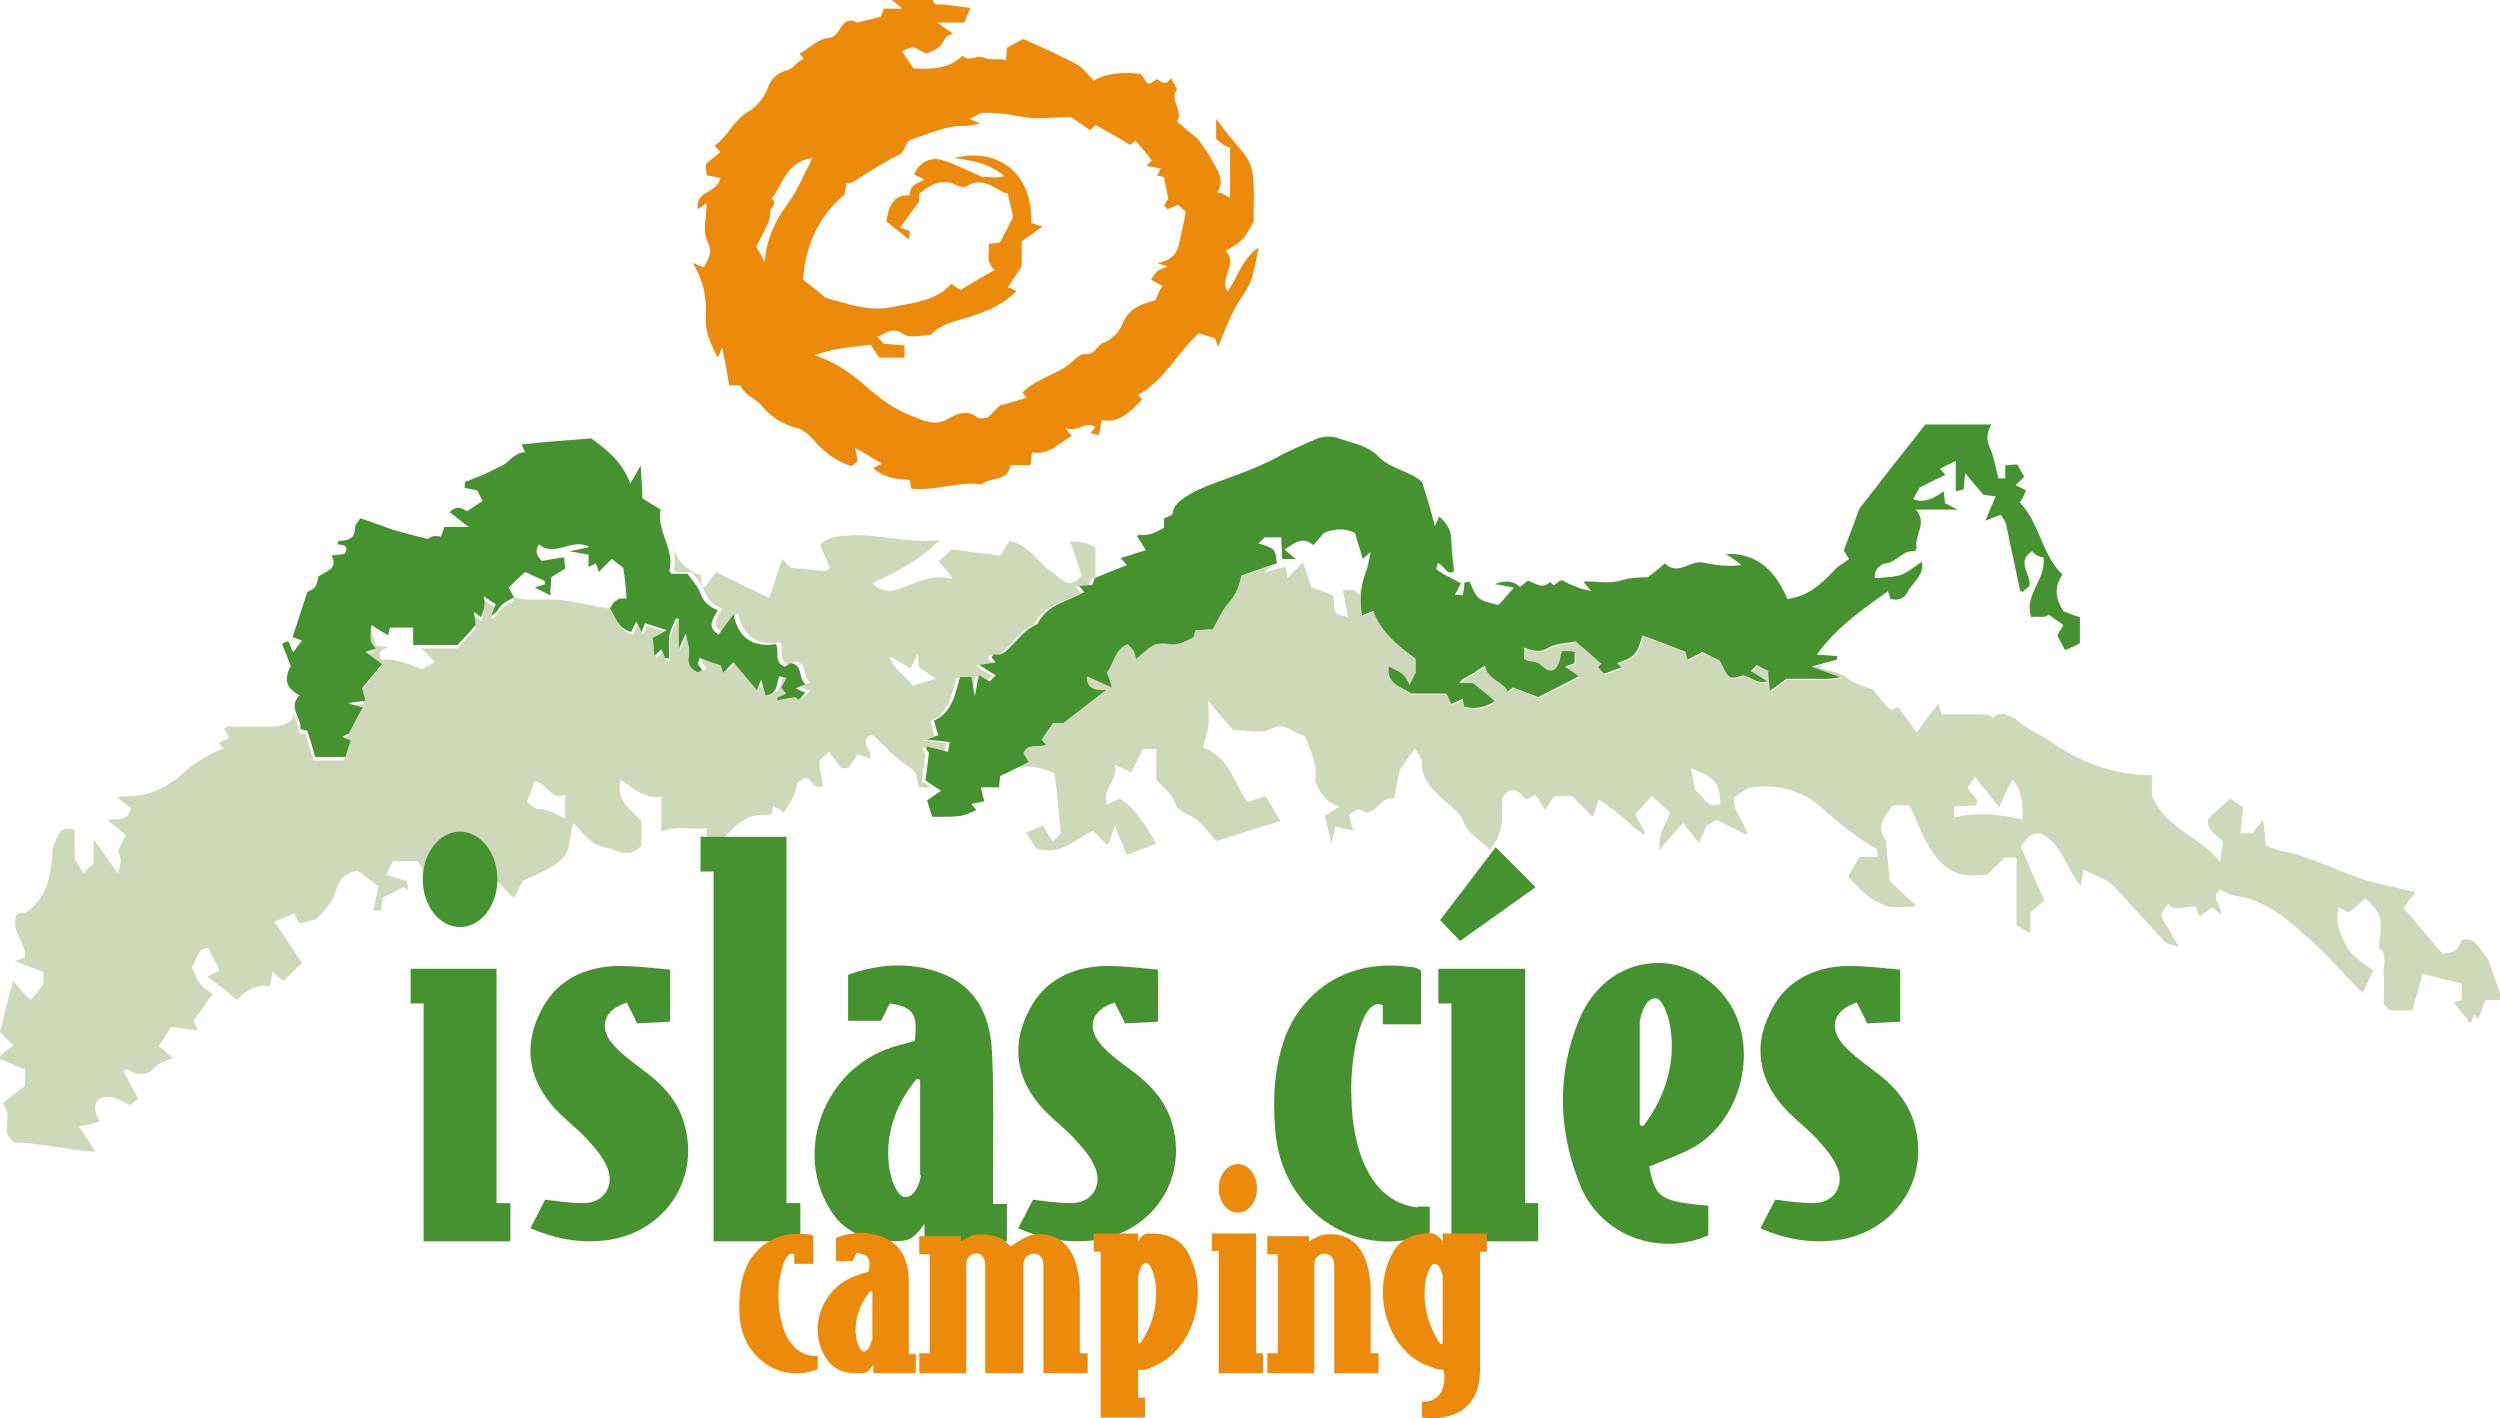 <?xml version="1.0" encoding="utf-8"?>
<!-- Generator: Adobe Illustrator 22.0.1, SVG Export Plug-In . SVG Version: 6.00 Build 0)  -->
<svg version="1.1" xmlns="http://www.w3.org/2000/svg" xmlns:xlink="http://www.w3.org/1999/xlink" x="0px" y="0px"
	 viewBox="0 0 288 163.4" style="enable-background:new 0 0 288 163.4;" xml:space="preserve">
<style type="text/css">
	.st0{fill:#CED9BA;}
	.st1{fill:#EC8A0C;}
	.st2{fill:#469230;}
</style>
<g id="Capa_2">
</g>
<g id="Capa_1">
	<path class="st0" d="M283.6,108.3c-0.6,1.3-0.6,1.3-2.2,1.6c-1.5-1.7-3-3.6-4.5-5.3c0.5-0.7,0.9-1.3,1.4-1.8
		c-2-0.5-3.9-0.9-5.8-1.4c-1.5-0.5-2.9-1.1-4.4-1.7c-1.5-0.5-2.9-1.2-4.5-1.5c-0.9-0.2-1.8-0.4-2.6-0.8c-0.1-0.8-0.1-1.7-0.3-3
		c-0.6,0.8-0.8,1.1-1.2,1.6c-0.3,0-0.7,0-1.4,0c0.1-1,0.2-2,0.3-3c-0.4-0.3-1-0.7-1.5-1c-0.8,0.8-1.7,1.5-2.5,2.3
		c-0.3,1.4,1,1.8,1.7,2.7c-0.1,0.5-0.2,1.2-0.3,2.3c-2.5-3-6.2-3.8-7.9-7.6c0-0.5,0-1.5,0-2.4c-3.7,0-7.7-1.1-11.4-3.7
		c-1.3-0.9-2.8-1.5-4-2.5c-0.4-0.4-1-0.6-1.5-0.8c-0.5-0.2-1.1,0-1.4,0.5c-0.4-0.6-1-0.5-1.6-0.5c-1.5,0-3,0-4.3,0
		c-0.2-0.5-0.3-0.8-0.4-1.2c-1,1.2-1.8,2.3-2.5,3.3c-0.7-1-1.4-2-2.1-2.9c-0.1-0.1-0.2-0.1-0.1,0c-0.5,0.2-0.8,0.3-0.8,0.3
		c-0.9-1-1.7-1.9-2.1-2.4c-1.5-0.4-2.4-0.9-3.2-1.5c-0.8-0.5-1.8-0.6-2.9-1c0.2-0.1,0.4-0.2,0.5-0.3c-0.4,0.1-0.8,0.2-1.3,0.3
		c1.3,0.5,2.2,0.8,3.3,1.2c-1.2,0.3-2.3,0.2-3.3,0.2c-1,0-2,0-2.9,0c-0.5,0.4-1.1,0.8-1.9,1.4c-0.1-1-0.2-1.6-0.2-2.3
		c-0.4-0.2-0.9-0.4-1.3-0.7c-0.2,0.2-0.5,0.5-0.7,0.7c0.5,0.3,1.1,0.7,1.9,1.2c-1.3,0.3-1.8-0.5-2.8-0.7c-0.3,0.1-1.1,0.4-1.5,0.2
		c-0.5-0.3-0.7-1.1-1.2-1.9c-0.4-0.2-1.2-0.6-2-1c-0.5,0.3-1.1,0.6-1.7,0.9c-0.1-0.3-0.1-0.5-0.2-0.9c-1.6-0.6-3.3-1.3-5-1.9
		c-0.6,2.2-0.9,2.5-2.9,3.2c0.1,0.1,0.3,0.3,0.5,0.5c-0.7,0.2-1.3,0.5-2,0.7c-0.2-0.2-0.4-0.4-0.7-0.7c0.2-0.2,0.3-0.4,0.4-0.4
		c-0.9-0.8-1.8-1.6-3-2.6c-0.9,0.2-2.2,0.2-3.1,0.7c-1.1,0.7-1.9,0.3-2.8,0c0,0.4,0,0.9,0,1.3c0.5,0.5,1.3,0.1,1.9,0.7
		c1.2,1.2,2,0.7,2.3-1.1c0-0.2,0.1-0.3,0.2-0.5c0.2,0,0.5,0,0.8,0c0.2,0,0.3,0.1,0.6,0.1c0,0.4,0,0.8,0,1.3
		c-0.3,0.1-0.6,0.2-1.1,0.4c0.6,0.4,1.1,0.8,1.6,1.1c-1.5,0.8-3.1,1.6-4.7,2.4c-1-0.4-1.9-0.7-2.9-1.1c-0.2,0.1-0.4,0.3-0.6,0.5
		c-0.5-1.2-2.4-1.4-2.6-3c-0.6,0.3-1.1,0.7-1.6,1c-0.5,0.3-1,0.4-1.4,1c0.6,0,1.2,0,1.6,0c1,0.8,1.8,1.4,2.5,2.1
		c-1,0.6-2.2,1-3.5,0.6c-0.1-0.3-0.1-0.5-0.2-0.9c-0.3,0.2-0.7,0.3-1.3,0.6c-0.2-0.4-0.4-0.9-0.6-1.2c-1.6,0-2.8,0-4,0
		c-1.2-0.8-2.9-1.1-2.6-3.1c1.7,0.8,1.7,0.8,2.4,2.1c0.2-0.4,0.3-0.7,0.7-1.4c0-0.1,0-0.9,0-1.6c-2.1-1.5-4-3.1-4.9-5.5
		c-0.4,0.1-0.8,0.3-1.3,0.5c-0.3-2-0.1-3.7,0.6-5.4c0.2-0.5,0.2-1.1,0.4-1.9c0,0,0,0-0.1,0.1c-0.5,1.7-0.9,3.1-1.3,4.7
		c-0.2-0.1-0.3-0.4-0.6-0.5c-0.3-0.1-0.7,0-1.3,0c0.2,1.1,0.4,2.1,0.6,3.1c-1.6-0.4-1.6-0.4-1.7-2.5c-0.7-0.3-1.5-0.6-2.5-0.9
		c-0.2-0.6-0.5-1.5-1-2.9c-0.8,0.8-1.3,1.3-1.8,1.8c0-0.3-0.1-0.8-0.2-1.3c-0.9,0.2-1.6,0.4-2.4,0.6c0.3-0.3,0.6-0.5,0.9-0.8
		c-1.1,0.4-2.3,0.8-3.6,1.2c-0.2,1.1-0.6,2.2-1.5,3.2c-0.8,0.9-1.2,2-1.8,3c-0.8,0-1.4,0.1-2,0.1c-0.1,0.3-0.1,0.5-0.2,0.8
		c-0.8,0.4-1.7,1-2.8,0.8c-1.9-0.3-2.2,0.4-3.8,1.7c-0.1-0.3-0.2-0.6-0.3-0.9c-0.2-0.3-0.4-0.5-0.7-0.8c-1.5,0.6-1.6,2.3-2.4,3.3
		c0.2,0.4,0.3,0.8,0.6,1.7c-1.2-0.5-2-0.9-2.9-1.3c0,1.6,1.1,1.6,2.2,1.6c-1.7,1.3-3.2,2.5-4.9,3.8c-0.3,0-0.8,0-1.2,0
		c-0.5,0.7-0.9,1.3-1.3,1.9c0.1,0.2,0.3,0.3,0.5,0.6c-0.9,0.4-2.1-0.3-2.6,1c0.2,0.3,0.4,0.6,0.6,1c-0.4,0.2-0.8,0.4-1.2,0.6
		c1.5-0.3,2.8,0.1,4.2,0.7c0.3,2.4,0.5,4.7,0.7,6.9c-0.4,0.4-0.6,0.6-0.9,0.9c-0.4-0.5-0.7-1.1-1.2-1.8c-0.7,0.3-1.3,0.6-1.9,0.8
		c0.5,0.8,0.9,1.4,1.1,1.8c2.8,1,4.5-1,6.6-2c0.5,0.5,1,1,1.5,1.5c0.1,0.1,0.2,0,0.3,0c0.2-0.5,0.4-1,0.7-2.1c0.6,1.5,1,2.4,1.4,3.4
		c1.2-0.5,2.3-0.9,3.4-1.3c-1.2-2-2.3-4-4.2-5.2c-0.5,0.2-1,0.4-1.5,0.7c-0.6-1.9,1.4-2.8,0.9-4.6c0.9,0.4,1.4,0.6,1.9,0.9
		c0.5-1,1-1.9,1.4-2.7c0.6,0,1,0,1.5,0c0,1.2,0,2.3,0,3.5c0.7,0.9,1.8,1.6,2.1,2.6c0.5,1.3,1.6,1.3,2.4,1.9c0.9,0.7,1.6,1.7,2.4,2.6
		c2.5-0.8,5-1.6,7.4-2.3c-0.5-0.9-1.1-1.9-1.7-2.9c-0.6,0.2-1.3,0.4-2.1,0.7c-1.6-2.3-2.1-5.2-5.1-6.3c0.2-0.9,0.5-1.7,0.6-2.5
		c0.1-0.9,0-1.7,0-2.9c1.1,1.4,2,2.5,2.9,3.4c1.6,0,3.2,0.5,4.2-0.1c1.5-0.8,2.2,0,3.2,0.5c0.3,0.1,0.6,0.2,0.8,0.3
		c0.8,1.8,1.5,3.5,1.2,5.2c0.6,1.4,1.3,2.5,2.8,2.9c-0.6,0.4-1.2,0.8-1.7,1.1c0.3,1,0.5,1.9,0.8,3.2c0.2-0.8,0.3-1.4,0.4-2
		c0.7,0.2,1.3,0.3,2.1,0.5c-0.2-0.6-0.3-1.2-0.5-1.8c1-0.8,1-0.8,2-0.3c1.4-0.1,1.7-1.9,3.2-1.6c0.2-1.1,0.4-2.2,0.7-3.4
		c0.5-0.7,1.1-1.5,1.7-2.4c0.3,0.6,0.8,1.1,0.8,1.6c-0.1,1.8,1,2.9,2.1,4c0.9,0.9,2.2,1.6,2.6,2.7c0.6,1.7,2.2,2.3,3.1,3.4
		c1.7-1.8,1.5-4,1.4-5.9c1.2-1.8,2.1-0.7,2.8,0.1c0.5-0.2,0.8-0.4,1.1-0.5c0.4,0.6,0.8,1.2,1.1,1.7c0.4-0.6,0.8-1.2,1.1-1.6
		c0.7,0,1.3,0,2,0c0.8,0.8,1.6,1.6,2.4,2.4c0.2-0.6,0.5-1.3,0.7-2c1.1,0.8,2,1.4,2.8,2.1c0.8,0.7,1.5,1.5,2.6,2
		c-0.4-0.9-0.9-1.7-1.2-2.4c0.8-0.9,1.4-1.5,1.9-2.1c0.7,0.6,1.3,1.2,2.1,1.9c-0.3,0.8-0.7,1.5-1,2.3c-0.2,0.5-0.2,1-0.3,2.1
		c1.1-1.3,1.8-2.1,2.8-3.2c0.5,0.7,1.2,1.4,1.8,2.3c0.4-0.8,0.7-1.5,0.9-2c0.5-0.3,0.9-0.5,1.2-0.6c1.1,0.5,2.2,1.1,3.5,1.7
		c-0.3-1.7-1.8-2.7-1.5-4.4c0.7-0.4,1.3-1,2-1.1c3-0.4,5.8,0.3,8.1,2.4c2,1.8,4,3.4,6.3,4.7c0.1,0.1,0.1,0.5,0.1,0.9
		c-0.7,0-1.4,0-2.1,0c-0.5,0.9-0.9,1.6-1.3,2.3c0.8,0.8,1.5,1.7,2.4,2.3c0.8,0.6,1.8,1.1,2.7,1.2c0.8,0,1.6,0,2.8-0.1
		c-1.2-1.1-2.1-2-3.1-2.9c-0.1-1.4-0.3-2.8-0.4-4.3c0-0.2,0-0.4-0.1-0.5c-1.2-1.6,0.1-2.7,0.8-3.9c0.7,0,1.3,0,2,0
		c0.2,0.5,0.4,0.9,0.6,1.3c0.5,1.1,0.9,2.3,1.6,3.4c1.2,2,2.8,3.6,5.4,3.3c0.4,0,0.9,0,1.3,0c0.8-0.8,1.4-1.4,2-2c0.5,0,0.9,0,1.4,0
		c0,2.7,0,5.2,0,7.8c0.5,0.3,0.9,0.5,1.6,0.9c0-1.1,0-2,0-2.4c0.8-0.7,1.3-1.1,1.6-1.4c-1-2.2-1.8-4.1-2.7-6.2
		c0.6-0.7,1.1-1.8,2.4-1.4c2.4,1.2,2.8,3.9,4.5,6c0.1-0.8,0.2-1.3,0.3-1.9c1.4,0.7,2.7,1,3.7,2.1c1.9,2.1,3.8,4.1,5.7,6.2
		c0.2,0.2,0.7,0.3,1.6,0.6c-0.7-1.2-1.1-2-1.5-2.6c-0.7-1.1-0.7-1.1,0.3-2.4c0.7,1.1,2,0.1,3.2,0.4c0.1,0.4,0.3,0.8,0.4,1.1
		c0.6-0.5,1.1-0.8,1.5-1.1c0.3,0.3,0.5,0.5,1,0.9c0-1.2-1.3-2-0.2-2.9c0.5,0.2,0.9,0.4,1.4,0.6c0.5,0.1,1,0.2,1.5,0.3
		c2.7,0.7,4.8,2.4,6.8,4.2c2.4,2.1,4.5,4.5,6.8,6.8c0.4-0.9,0.8-1.7,1.2-2.6c-1.2-0.9-2.5-1.6-3.2-3c-0.7-1.4-1.2-2.6-0.8-4.3
		c0.5,0.3,0.9,0.5,1.2,0.6c0.6-0.5,1.3-1.1,1.9-1.6c1.8,1.7,2,2.2,1.6,4.9c0,0.3-0.1,0.7,0,0.8c1,0.9,0.4,2,0.5,3
		c0.1,1.2,0,2.4,0,3.5c0.4,0.4,0.6,0.6,0.7,0.7c0.8,0,1.6,0,2.6,0c0.4-1.4,0.8-2.8,1.2-4.2c1.6,0.4,3.2,0.8,4.5,1.1
		c0,0.9,0,1.4,0,1.9c-0.4,0.1-0.7,0.2-0.9,0.3c0.7,0.9,1.3,1.6,1.9,2.4c0.1-0.3,0.3-0.6,0.4-1c0.3,0.3,0.4,0.4,0.5,0.5
		c0.3-0.7,0.5-1.4,0.8-2.2c0.7,0,1.4,0,2,0c-0.6-1.6-1.1-3.1-1.7-4.8C285.6,109.4,285.2,107.8,283.6,108.3z M195.3,91.1
		c-0.2-0.9-0.3-1.7-0.5-2.6c2.8,1.1,3.3,1.7,3.4,4.1C196.6,93.3,196.3,91.6,195.3,91.1z M233,94.4c-2.6-0.6-5.3-0.9-7.9-0.2
		c0-0.4,0-0.8,0-1.3c0.8,0,1.7-0.1,2.5-0.1c0.6-1.1-0.8-1.2-0.9-2.2c0.2-0.2,0.4-0.5,0.8-1.1c0.9,1.1,1.8,2.2,2.8,3.5
		c0.5-1.1,1-2.2,1.5-3.2C232.7,90.7,233.1,92,233,94.4z"/>
	<path class="st0" d="M123.3,62.4c0.5,1.4,0.9,2.7,1.3,3.9c-0.6,0.7-1.2,1.2-2.1,0.6c-0.8-0.6-1.7-1.2-2.4-1.9
		c-1.1-1-2.1-2.4-3.8-2.7c-0.3,0.5-0.7,1.1-1.1,1.7c-1.9-0.2-3.8-0.5-5.6-0.7c-0.6,0.6-1.1,1-1.5,1.4c0.3,0.2,1.5,1.6,1.6,2
		c-2.1-0.6-3.9,0.3-5.7,1c-1.3,0.5-2.3,0.6-3.5-0.5c2.7-1.3,5.4-2.6,7.8-5c-3.8,0.5-7.1-0.8-10.6-0.5c-1.1,0.1-2.2,0-3.2,1.1
		c0.3,0.8,0.7,1.7,1.1,2.6c-0.2,0.2-0.4,0.4-0.4,0.4c-1.5-0.1-2.8-0.3-4.1-0.4c-0.3-0.3-0.6-0.6-1-1c-0.5,1.5-1,3-1.5,4.5
		c-2-1-3.9-1.9-6.1-3c-0.4,0.5-0.8,1-1.2,1.6c-0.1,0.1-0.2,0.1-0.4,0.1c-0.1-0.5-0.1-0.9-0.1-1.3c-1.9-0.6-2.9-2-3.4-3.5
		c0.3,0.9,0.5,1.8,0.2,2.8c0.1,0.1,0.2,0.3,0.3,0.3c0.5,0,1.1,0,1.8,0c0.5,0.7,1.2,1.4,1.5,2.3c0.4,1,1,1.5,2,1.9
		c-0.6,1-1.3,2,0.1,2.8c0.5-0.7,1-1.4,1.7-2.3c0.6,2.8,2.3,3.8,4.9,3.4c0.4,0.9-0.3,2.1,1,2.6c0.2-0.1,0.5-0.3,0.7-0.4
		c1.5,0.2,0.8,1.8,1.7,2.4c-0.4,0.2-0.7,0.3-1.1,0.5c0.4,0.2,0.8,0.4,1.1,0.5c-0.3,0.3-0.5,0.5-0.8,0.8c-0.1-0.1-0.3-0.2-0.4-0.3
		c-0.7,0.1-1.3,0.2-2,0.4c0-0.1,0-0.2-0.1-0.3c0.4-0.2,0.7-0.3,1.1-0.5c-0.2-0.2-0.4-0.4-0.6-0.7c0.2-0.3,0.4-0.7,0.6-1.1
		c-0.3-0.1-0.5-0.1-0.8-0.2c-0.4,0.8-0.1,2-1.6,2.2c-0.1-0.5-0.3-1-0.5-1.8c-0.2,0.5-0.4,0.8-0.5,1.2c-0.9-1.1-1.8-2.1-2.7-3.2
		c-0.4,0.4-0.8,0.8-1.2,1.2c-0.1-0.4-0.2-0.7-0.3-0.9c-0.8-0.2-1.6-0.5-2.4-0.8c-0.1,0.3-0.2,0.5-0.2,0.7c0.1,0.2,0.3,0.4,0.5,0.7
		c-0.2,0.1-0.5,0.3-0.6,0.2c-0.6-0.3-0.9-0.6-1-1.4c-0.1-0.8-0.4-1.6-0.7-2.6c-0.3,0.6-0.4,0.9-0.8,1.8c0-1.5,0-2.5,0-3.5
		c-0.1,0-0.2,0-0.3-0.1c-0.3,0.7-0.7,1.4-0.8,2.1c-0.1,0.8,0,1.7,0,2.6c-0.1,0-0.3,0-0.4,0c-0.1-0.3-0.2-0.6-0.4-1
		c-0.2,0.2-0.4,0.4-0.8,0.7c-0.1-0.7-0.1-1.3-0.2-2c0.4-0.2,0.9-0.5,1.6-0.9c-1.2-0.4-1.8-0.6-2.5-0.8c-0.1,0.3-0.2,0.6-0.4,1
		c-0.2-0.5-0.4-0.8-0.6-1.2c-0.2,0.4-0.4,0.8-0.6,1.2c-1.5-0.4-1.8-1.7-2.4-2.7c0.4-1,1.1-1.3,1.9-1.1c-0.1-0.9-0.2-1.8-0.3-2.7
		c0,0.7,0,1.4,0,2.1c-0.7,0.5-1.3,0.9-2,1.4c-1.9-0.3-3.8-0.8-5.7-1c-1.7-0.2-3.6,0.3-5.4-0.4c0.1,0.1,0.1,0.3,0.2,0.5
		c-0.4,0.3-1,0.5-1.4,0.9c-0.4,0.4-0.5,0.9-1.2,1.2c0.2-0.4,0.3-0.8,0.5-1.3c-0.3-0.2-0.8-0.5-1.4-0.9c0.3,1,0,1.7-0.3,2.4
		c-0.2-0.2-0.4-0.3-0.8-0.6c0.1,0.6,0.1,0.9,0.2,1.5c-0.6,0.7-1.3,1.5-2.1,2.3c-1.4,0-2.7,0-4.2,0c0.6,0.5,1.1,1.1,1.6,1.6
		c-0.5,0.3-1,0.5-1.5,0.8c-1.5-0.6-3.1-1.3-4.7-1.1c-0.4-1,0.1-1.2,0.8-1.4c-0.4-0.1-0.9-0.2-1.4-0.2c-0.2-0.6-0.4-1.3-0.6-2
		c0,0,0,0,0,0c0,0,0,0-0.1,0c-0.1,1.1-0.4,1.9,0.5,2.7c-0.3,0.1-0.6,0.2-1.2,0.4c0.7,0.5,1.2,0.9,1.9,1.4c-0.7,0.9-1.4,1.7-2.3,2.8
		c0.1,0.2,0.2,0.8,0.4,1.4c-0.3,0.1-0.8,0.1-2,0.3c0.9,0.3,1.4,0.4,1.7,0.5c-0.7,1.2-1,1.9-1.6,3c0,0-0.4,0.2-0.8,0.4
		c0.4,0.1,0.7,0.3,1,0.4c-0.2,0.6-0.4,1.2-0.6,1.9c-1,0-2.2,0-3.5,0c-0.2-0.8-0.5-1.8-0.9-3c0,0-0.3-0.1-0.8-0.2
		c0.1-0.8-0.4-1.5-0.6-2.3c0,0.2-0.1,0.4,0,0.6c-0.9,1-2,1-3.2,1c-1.4,0-2.9,0-4.3,0c-0.2,0-0.3,0.1-0.5,0.2
		c0.2,0.3,0.4,0.7,0.6,1.1c-0.5,0.2-0.8,0.4-1.2,0.6c0.2,0.2,0.3,0.4,0.6,0.6c-1.7,0.7-3.2,1.5-4.5,2.7c-2,1.8-4.3,3-7.1,2.8
		c-0.2,0-0.5,0.1-0.7,0.2c0.6,0.4,1.2,0.9,1.6,1.2c-0.4,1.7-1.8,1.1-2.7,1.4c0.8,0.6,1.5,1.2,2.1,1.7c-0.4,0.7-0.6,1.3-0.9,1.8
		c0.4,1.1,0.4,1.1,0,2.6c-0.9-1.2-1.7-2.4-2.8-3.9c0,1.3,0,2.1,0,2.8c-0.4,0.3-0.7,0.6-1.2,1.1c-0.3-0.5-0.5-0.9-1-1.7
		c0-0.7,0-2,0-3.3c-0.9-0.3-1.6-0.1-1.9,0.6c-0.4,0.7-0.7,1.5-0.7,2.4c-0.2,2.5-0.6,4.9-3.1,6.6c-0.2,0-0.6,0-0.9,0
		c-1,2,1.1,3.4,0.9,5.1c-0.5,0.2-0.8,0.3-1.2,0.4c1.2,0.5,2.3,0.9,3.3,1.3c0,0.8,0,1.4,0,1.4c-0.6,0.8-1,1.3-1.5,1.8
		c-0.7-0.7-1.3-1.4-2-2.2c-0.5,1.9-1,3.7-1.5,5.9c0.5,0.5,1.1,1.1,1.5,1.5c-0.5,0.4-1.1,0.9-1.8,1.5c1.1,0.4,2.1,0.9,3.2,1.3
		c0,0.8,0,1.4,0,1.9c-0.9,0.7-1.8,1.3-2.6,2c1.1,1.3,0.2,2.7,0.6,3.7c0.3,0.4,0.6,0.7,0.7,0.8c3.2,0.1,6.3,0.9,9.4,1.1
		c-0.6-1-1.2-1.9-1.9-2.9c0.9-0.2,1.7-0.4,2.4-0.6c-0.1-0.2-0.2-0.4-0.3-0.6c-0.6-1.5,0-2.4,1.6-2.2c0.8,0.1,1.5,0.6,2.2,0.9
		c0.2-0.2,0.5-0.4,0.9-0.7c-0.6-1.1-1.1-2.2-1.7-3.3c0.2-0.1,0.4-0.2,0.5-0.1c1.2,0.7,2.2,0.8,3.2-0.3c0.5-0.5,1.3-0.7,2-1
		c-0.6-0.5-1.1-1-1.6-1.4c0.6-0.9,1-1.5,1.4-2.2c1,0.1,2,0.3,3.1,0.4c-0.2-0.4-0.4-0.8-0.5-1.1c0.7-1,1.4-2,2.2-3.1
		c-1.5-1-1.5-1-2.4-3.1c0.6-0.7,0.5-2.1,1.9-2.2c0.4,0.9,0.9,1.7,1.3,2.6c-0.4,0.2-0.8,0.4-1.4,0.7c1.4,1,2.4,1.9,3.4,2.7
		c1-1.2,2.3-1.8,3.8-1.6c0.1-0.7,0.2-1.1,0.3-1.7c0.5,0.5,1,0.9,1.3,1.1c0.8-0.8,1.4-1.4,2.1-2.1c-1-1.4-2-3-3.2-4.7
		c0.7-0.3,1.4-0.6,2.3-1c0.3,0.6,0.5,1,0.6,1.2c0.8-0.2,1.4-0.4,1.9-0.5c1-1,1.9-1.9,2.3-3.3c0.3-1.1,1-2.1,2.5-2.3
		c0.7,0.5,1.5,1.1,2.4,1.8c-0.2,1-0.4,1.9-0.6,2.8c0.3,0,0.6,0,0.9,0c0.1-0.5,0.1-0.9,0.2-1.5c0.8-0.4,1.6-0.8,2.4-1.2
		c0.2,0.1,0.3,0.2,0.5,0.3l-0.1-1c-0.8-0.2-1.6-0.5-2.4-0.7c0.3-0.7,0.5-1.1,0.8-1.6c0.9,0,1.9,0,2.8,0c0.3,0.4,0.5,0.7,0.6,1
		l5.3-2.1l4.8,5c0.2,0.1,0.3,0.2,0.5,0.3c0.3-0.7,0.6-1.3,0.9-1.9c1.2-0.6,2.5-1.1,3.6-1.8c0.8-0.5,1.4-1,1.7-2.1
		c0.2-0.9,0.3-1.8,0.5-2.8c1.2,1.1,2,2.5,3.6,2.8c1.4,0.2,2.9,1.5,4.3-0.2c0-0.9,0-1.9,0-2.8c-1.2-1.4-3-2.3-2.4-4.8
		c1.5,1.1,2.8,2.2,4.7,2c0,1.5,0,2.9,0,4c1.7-0.7,3.5-0.2,5.2-0.4c0,1,0,1.8,0,2.5c-0.2,0.2-0.3,0.3-0.5,0.5c0.3,0,0.7,0,1,0
		c0.1-0.3,0.2-0.6,0.4-0.8c0.6-0.7,1.3-1.2,1.9-1.9c1.2-1.3,2.5-2,4.3-1.8c0.1,0,0.3-0.2,0.4-0.2c0.1-0.3,0.1-0.5,0.2-0.8
		c0.4,0.2,0.8,0.4,1.2,0.7c0.5-0.8,1-1.5,1.3-2.3c0.2-0.5,0-1.1,0.6-1.4c0.2-0.1,0.4-0.2,0.6-0.3c0.8,0.1,0.9,1.5,2,0.9
		c-0.1-0.9-0.4-1.8-0.4-2.7c0-0.4,0.6-0.7,1.1-1.2c0.6,0.8,1,1.3,1.4,1.9c0.4,0,0.7,0,0.9-0.1c0.4-0.6,0.7-1.1,1-1.5
		c0.5,0.2,1,0.3,1.4,0.5c0.4-1.1-1.3-1.8,0-2.7c0.2,0,0.4,0,0.5,0.1c1.3,1.2,2.5,2.7,4.1,3.6c0.9,0.5,0.8,1.5,1.1,2.3
		c0.4,0,0.9,0,1.4,0c-0.3-0.2-0.7-0.4-1.1-0.7c0.1-0.8,0.3-1.9,0.4-3.2c0,0-0.1-0.1-0.3-0.4c0,0,0-0.1,0.1-0.3
		c0.8,0.2,1.5,0.4,2.4,0.6c0.1-0.4,0.1-0.6,0.2-1.1c-0.8-0.1-1.5-0.2-2.7-0.3c0.8-0.3,1.1-0.4,1.4-0.5c-0.2-0.5-0.3-1-0.5-1.7
		c2.2-1,2.4-3.1,3-5c0.4,0,0.9,0,1.3,0c0.1,0.6,0.2,1,0.4,2.2c0.2-1.2,0.3-1.7,0.5-2.4c0.5,0.3,0.8,0.5,1.2,0.7
		c0.2-0.2,0.5-0.5,0.7-0.7c-0.5-0.3-1.1-0.7-1.9-1.2c0.8-0.1,1.3-0.2,1.9-0.3c-0.2-0.3-0.4-0.4-0.5-0.6c0.1-0.1,0.2-0.3,0.3-0.3
		c0.7,0.1,1.1-0.1,1.6-0.6c1.1-1,1.9-2.3,3.4-2.9c1.1-2.3,3.5-2.6,5.4-3.7c-0.2-0.2-0.3-0.4-0.6-0.7c0.5,0,1-0.1,1.5-0.1
		c0.1-0.2,0.2-0.5,0.3-0.8c0.2-0.1,0.3-0.1,0.5-0.2c0-1.5,0-2.5,0-3.4C125.2,62.4,124.3,62.4,123.3,62.4z M65.1,94.3
		c-1-0.5-1.9-1.1-3.1-1.1c-0.4,0-0.8-0.5-1.3-0.8c0.3-0.8,0.6-1.6,0.9-2.4c1.4,0.2,1.8,2.2,3.5,1.6C65.1,92.6,65.1,93.4,65.1,94.3z
		 M105.2,79c-0.9-1.1-2.1-1.8-2.8-3.4c1,0.5,1.7,0.9,2.5,1.4c0.3-0.6,0.5-1,0.8-1.7c0.1,0.7,0.1,1.1,0.2,1.6
		c0.5,0.3,1.1,0.7,1.9,1.3C106.8,78.5,106,78.7,105.2,79z"/>
	<g>
		<path class="st1" d="M140.1,16c0-0.7,0-1.4,0-2.3c4.2,5.8,4.5,3.4,4.3,11.9c-0.5,0.8-0.8,1.5-1.3,2c-0.5,0.5-1.2,0.9-1.9,1.3
			c1.5,1.5-0.8,3,0.2,4.7c1.2-1.6,1.6-3.7,3.6-5.1c-0.3,1.5-0.5,2.7-0.9,3.9c-0.5,1.1-1.3,2.1-1.9,3.2c-0.7,1.4-1.3,2.9-1.9,4.4
			c-0.1-0.4-0.2-0.7-0.3-1c-0.6-0.2-1.2-0.4-1.9-0.6c-2.4,2.1-3.9,5.4-7,7.1c0.2,0.2,0.3,0.4,0.5,0.5c-1.3,1.3-2.5,2.8-4.7,2.4
			c-0.1,0.6-0.2,1.1-0.3,1.7c-0.4-0.1-0.7-0.1-1-0.2c0.3-0.3,0.4-0.5,0.6-0.7c-1.2-0.8-2,0.7-3.5,0.1c0.5,0.6,0.6,0.8,0.8,0.9
			c-1.5,0.8-2.6,2.3-4.6,1.9c-0.1,0.6-0.1,1-0.2,1.5c-0.8,0-1.5,0-2.3,0c-0.3,2-2.4,1.3-3.3,2.2c-2.7-0.4-5.3,0.8-8.1,0.5
			c-0.1-0.3-0.1-0.6-0.2-1c-1.4-0.1-3-0.2-4.2-1.4c0.4-0.2,0.7-0.3,1-0.5c-1-0.6-2-1.2-3.1-1.8c0.1,0.4,0.2,0.8,0.3,1.5
			c-0.1,0.1-0.4,0.4-0.7,0.6C96.4,53.2,95,52.1,94,51c-0.6-0.7-1.4-1.5-2.2-1.7c-1.7-0.4-3-1.3-4-2.5c-0.7-0.9-2-1.2-2.5-2.4
			c-0.4,0-0.7,0-1.3,0c-0.2-1.4-0.5-2.8-0.8-4.4c-0.2,0.4-0.3,0.8-0.5,1.2c-0.8-1.5-1.5-3-1.4-4.7c0.1-2-0.1-3.9-1.5-6.2
			c0.8,0.3,1,0.4,1.3,0.5c0.4-0.9,1.1-1.6,0.4-3c-0.6-1.1-0.1-2.8-0.1-4.4c-0.4,0.3-0.6,0.4-1,0.7C80,22,82.6,22.3,83,20.5
			c-0.5-0.1-1-0.2-1.6-0.3c0-0.3-0.1-0.7-0.1-1.3c0.5-0.4,1.1-0.9,1.7-1.4c-0.2-0.2-0.4-0.4-0.7-0.7c1.6-1.1,2.2-3,4-4
			c1-0.6,1.8-1.7,2.2-2.8c0.4-1.1,1.3-1.7,2.2-1.9c0.9-0.3,1.1-1.1,1.9-1.3c-0.2-0.3-0.4-0.5-0.5-0.6c1.1-0.6,2.1-1.7,3.2-1.8
			c1.7-0.1,1.3-2.3,3.1-2c-0.1-0.1,0.1,0.1,0.3,0.2c0.9-0.2,1.8-0.4,2.8-0.7c0-0.1,0.2-0.4,0.3-0.9c0.6,0,1.3,0,2.2,0
			c-0.6-0.5-0.9-0.7-1.3-1c1.6,0,3.2,0,4.8,0c0,0.7,0.6,0.5,1,0.5c1.1,0.1,2.1,0.3,3.3,0.4c-0.3,0.7-0.5,1.1-0.7,1.7
			c-0.9,0-2,0-3.2,0c0.8,0.5,1.3,0.9,1.9,1.3c-0.9,0.1-1,0.8-1.4,1.3c-0.4,0.5-1.1,0.7-1.7,1c-0.4-0.2-0.9-0.5-1.5-0.8
			c-0.4,0.1-0.8,0.3-1.3,0.5c0.4,0.6,0.8,1.2,1.3,1.9c-0.1,0,0.1,0.1,0.2,0.1c2,0.1,4,0,5.5-1.5c0.7,0.8,1.7-0.1,2.3,0.2
			c0.9,0.4,1.7,0.1,2.7,0.3c0-0.5,0.1-0.9,0.1-1.4c0.5-0.3,1.1-0.6,1.9-1c2,0.9,4.1,1.8,6.1,2.9c0.8,0.4,1.3,1.2,2,1.9
			c1.5-0.9,3.3-1,5.4-0.8c0.2,0.3,0.5,0.7,0.9,1.2c0.4-0.2,0.7-0.4,1-0.6c0.5,0.4,1,0.8,1.6-0.1c0.2,0.4,0.5,0.9,0.7,1.3
			c-1,1.2,0.8,2.4,0,3.7c0.8,0.7,1.5,1.3,2.3,1.9c0.6,0.8,1.2,1.6,1.7,2.5c0.6,1.2,1.6,2.3,0.6,3.8c0.2,0,0.4,0,0.6,0.1
			c0.3,0.1,0.5,0.3,0.9,0.5c0-2,0-3.8,0-5.8C141.2,16.9,140.6,16.5,140.1,16z M134.5,24.1c-0.1-0.1-0.2-0.3-0.4-0.4
			c0.2-0.4,0.4-0.7,0.5-0.8c-0.2-1-0.4-1.8-0.5-2.5c-0.3-0.1-0.6-0.1-0.8-0.2c0.2-0.3,0.3-0.5,0.4-0.8c-0.6-0.1-1.1-0.2-1.6-0.3
			c0.3-0.3,0.4-0.5,0.6-0.6c-0.6-0.8-1.3-1.6-1.9-2.3c-0.1,0.1-0.3,0.3-0.6,0.5c-1.3-0.8-2.7-1.6-4-2.3c-0.3,0.3-0.5,0.5-0.6,0.6
			c-0.8-0.5-1.6-1.1-2.2-1.5c-2.1,0-4.1,0.3-6-0.1c-1.4-0.3-2.7-0.4-4.1-0.4c-0.5,0-0.9,0.4-1.6,0.7c0.6,0.3,0.9,0.4,1.2,0.5
			c-0.8,0.3-1.5,0.3-2.2,0.3c-1.5,0-3.8,0.9-5.5,1.5c-1.1,0.3-0.8,1.4-1.6,1.8c-1.8,0.9-3.6,2.1-5.4,3.2c-0.2,0.1-0.5,0.1-0.7,0.1
			c0,0.3,0,0.4-0.1,0.6c0,0.3-0.1,0.5-0.1,0.7c-3.2,2.7-4.5,6.1-4.8,9.8c1,0.8,1.8,1.4,2.6,2.1c2.5,0.7,5,1.6,7.5,1.1
			c2.5-0.5,5.2-0.7,7-2.7c0.4,0.3,0.7,0.5,1.1,0.7c1.2-0.8,2.5-1.5,3.9-2.3c-1.2-1-0.5-2.1-0.7-3c0.6-0.1,1.1-0.1,1.3-0.2
			c0.5-0.9,0.9-1.7,1.5-2.9c-0.1-0.7-0.4-1.7-0.6-2.7c-0.3-0.1-0.5-0.1-0.6-0.2c-1.3-0.7-2.6-1.7-4.2-0.6c-0.2,0.1-0.7,0-1-0.1
			c-1.8-1-3.1-0.1-4.4,0.9c0,0.4,0,0.7,0,0.9c-0.8,1.1-1.5,2-2.2,3c0.4,0.2,0.7,0.3,1.1,0.4c0,0.3,0,0.5-0.1,1
			c-0.9-0.8-1.8-1.4-2.6-2.1c0.3-1.5,0.6-3.1,2.7-3c0-1.2,0.9-1.4,1.7-1.8c-0.4-0.2-0.7-0.4-1.2-0.6c0.6-1.4,1.8-2,3.1-1.7
			c1.5,0.4,2.9,1.2,4.8,2c0.4-0.1,1.4,0.2,2.5-0.1c-1.7-1.5-3.6-1.8-5.8-2.1c4.6-1.2,9.1,1.3,8.9,7.5c0.1,0,0.6,0.2,1.3,0.4
			c-1,0.7-1.7,1.2-2.4,1.7c0,1,0,2,0,2.9c-0.6,0.9-1.1,1.6-1.6,2.4c0.4,0.1,0.7,0.3,1,0.4c-1.3,1.4-2.9,2.2-5.4,3
			c-1.6,0.5-3.3,0.8-4.5,2.1c-1,0-2.4,0.4-3.1-0.1c-1.3-0.9-2-0.1-3,0.3c0.2,0.3,0.5,0.5,0.7,0.8c0.8,0.1,1.7,0.1,2.4,0.2
			c0,0.6,0,1,0,1.4c-0.9,0-1.7,0-2.9,0c-0.3-0.4-0.7-1-1-1.5c-1.4,0.2-2.6,0.3-3.8,0.5c-0.8,0.1-1.6,0.4-2.7,0.7
			c2.7,0.9,4.5,2.3,6.3,3.9c1.5,1.3,3.1,2.4,4.9,3.1c1.3,0.5,2.7,1.3,4.3,0.3c0.9-0.5,2.1-1.1,3.3-0.1c0.3,0.2,0.8,0,1.2,0
			c0.6-0.6,1.1-1.1,1.4-1.4c1.2-0.3,2.1-0.6,3.1-0.9c-0.2-0.2-0.4-0.4-0.5-0.6c1.4-1.4,3.3-1.9,4.9-2.9c0.8-0.5,1.6-1.6,2.3-1.5
			c1.2,0.1,1.3-1,2.1-1.3c0.9-0.3,1.9-1.3,2.2-2.2c0.8-1.9,2.3-2.3,3.8-2.7c0.3-0.7,0.5-1.2,0.8-1.7c-0.5-0.2-0.8-0.4-1.3-0.7
			c0.3-0.4,0.5-0.8,0.8-1c0.2-0.2,0.6-0.3,1.1-0.5c-0.6-0.2-0.9-0.3-1.2-0.4c1.3-0.2,2.2-0.8,2.5-2.1c0.3-1.3,0.6-2.6,0.8-3.8
			c-0.5-0.4-0.7-0.7-0.9-0.8C135.2,23.8,134.8,24,134.5,24.1z M88.1,30.2c0.2-2.7,1.2-4.8,2.7-6.8c1.1-1.5,1.8-3.3,2.8-5.2
			c-3,0.4-3.4,3-4.7,4.7c0.8,0.6-0.3,1.1-0.2,1.7c0.1,0.7-0.4,1.4-0.7,2.1c-0.3,0.6-0.6,1.2-0.9,1.7C87.4,28.9,87.7,29.4,88.1,30.2z
			"/>
		<path class="st2" d="M221.4,64.7c0.3,1.6-1.1,2.4-1.7,3.6c-0.4,0.7-1.1,0.9-1.9,0.7c-0.1-0.3-0.2-0.6-0.3-0.9
			c-2.9,2.1-5.9,4.1-8.2,7.3c1,0.1,1.6,0.1,2.4,0.2c-0.1,0.2-0.1,0.4-0.1,0.4c-0.8,0.2-1.6,0.4-2.9,0.8c1.3,0.5,2.2,0.8,3.3,1.2
			c-1.2,0.3-2.3,0.2-3.3,0.2c-1,0-2,0-2.9,0c-0.5,0.4-1.1,0.8-1.9,1.4c-0.1-1-0.2-1.6-0.2-2.3c-0.4-0.2-0.9-0.4-1.3-0.7
			c-0.2,0.2-0.5,0.5-0.7,0.7c0.5,0.3,1.1,0.7,1.9,1.2c-1.3,0.3-1.8-0.5-2.8-0.7c-0.3,0.1-1.1,0.4-1.5,0.2c-0.5-0.3-0.7-1.1-1.2-1.9
			c-0.4-0.2-1.2-0.6-2-1c-0.5,0.3-1.1,0.6-1.7,0.9c-0.1-0.3-0.1-0.5-0.2-0.9c-1.6-0.6-3.3-1.3-5-1.9c-0.6,2.2-0.9,2.5-2.9,3.2
			c0.1,0.1,0.3,0.3,0.5,0.5c-0.7,0.2-1.3,0.5-2,0.7c-0.2-0.2-0.4-0.4-0.7-0.7c0.2-0.2,0.3-0.4,0.4-0.4c-0.9-0.8-1.8-1.6-3-2.6
			c-0.9,0.2-2.2,0.2-3.1,0.7c-1.1,0.7-1.9,0.3-2.8,0c0,0.4,0,0.9,0,1.3c0.5,0.5,1.3,0.1,1.9,0.7c1.2,1.2,2,0.7,2.3-1.1
			c0-0.2,0.1-0.3,0.2-0.5c0.2,0,0.5,0,0.8,0c0.2,0,0.3,0.1,0.6,0.1c0,0.4,0,0.8,0,1.3c-0.3,0.1-0.6,0.2-1.1,0.4
			c0.6,0.4,1.1,0.8,1.6,1.1c-1.5,0.8-3.1,1.6-4.7,2.4c-1-0.4-1.9-0.7-2.9-1.1c-0.2,0.1-0.4,0.3-0.6,0.5c-0.5-1.2-2.4-1.4-2.6-3
			c-0.6,0.3-1.1,0.7-1.6,1c-0.5,0.3-1,0.4-1.4,1c0.6,0,1.2,0,1.6,0c1,0.8,1.8,1.4,2.5,2.1c-1,0.6-2.2,1-3.5,0.6
			c-0.1-0.3-0.1-0.5-0.2-0.9c-0.3,0.2-0.7,0.3-1.3,0.6c-0.2-0.4-0.4-0.9-0.6-1.2c-1.6,0-2.8,0-4,0c-1.2-0.8-2.9-1.1-2.6-3.1
			c1.7,0.8,1.7,0.8,2.4,2.1c0.2-0.4,0.3-0.7,0.7-1.4c0-0.1,0-0.9,0-1.6c-2.1-1.5-4-3.1-4.9-5.5c-0.4,0.1-0.8,0.3-1.3,0.5
			c-0.3-2-0.1-3.7,0.6-5.4c0.2-0.5,0.2-1.1,0.4-1.9c-0.5,0.4-0.7,0.6-0.9,0.8c-0.3-1-0.6-1.9-0.9-3c-1-0.5-2.1-0.6-3.6,0
			c-0.2,0.3-0.7,0.8-1.2,1.4c-1.3-1.1-2.2-0.2-3.3,0.5c0.4,0.4,0.8,0.7,1.3,1.1c-0.5,0-1,0-1.6,0c0-0.7-0.1-1.6-0.1-2.5
			c-0.6,0-1.2,0-1.9,0c-0.2,0.2-0.5,0.5-0.7,0.7c1.9,0.6,1.9,0.6,2.1,2.3c-1.3,0.4-2.6,0.9-4.1,1.4c-0.2,1.1-0.6,2.2-1.5,3.2
			c-0.8,0.9-1.2,2-1.8,3c-0.8,0-1.4,0.1-2,0.1c-0.1,0.3-0.1,0.5-0.2,0.8c-0.8,0.4-1.7,1-2.8,0.8c-1.9-0.3-2.2,0.4-3.8,1.7
			c-0.1-0.3-0.2-0.6-0.3-0.9c-0.2-0.3-0.4-0.5-0.7-0.8c-1.5,0.6-1.6,2.3-2.4,3.3c0.2,0.4,0.3,0.8,0.6,1.7c-1.2-0.5-2-0.9-2.9-1.3
			c0,1.6,1.1,1.6,2.2,1.6c-1.7,1.3-3.2,2.5-4.9,3.8c-0.3,0-0.8,0-1.2,0c-0.5,0.7-0.9,1.3-1.3,1.9c0.1,0.2,0.3,0.3,0.5,0.6
			c-0.9,0.4-2.1-0.3-2.6,1c0.2,0.3,0.4,0.6,0.6,1c-1.2,0.6-2.2,1.1-3.3,1.6c0,0.4-0.1,0.8-0.1,1.3c-0.6,0-1.2,0-2.1,0
			c0.1,0.6,0.2,1,0.4,1.6c-0.4,0.1-0.9,0.2-1.5,0.3c0.2,0.3,0.4,0.5,0.6,0.7c-1.7,0.8-1.7,0.8-5.1,0.8c-0.2-0.6-0.4-1.2-0.6-1.9
			c0.4-0.3,0.9-0.6,1.6-1.1c-0.6-0.4-1.1-0.7-1.8-1.2c0.1-0.8,0.3-1.9,0.4-3.2c0,0-0.1-0.1-0.3-0.4c0,0,0-0.1,0.1-0.3
			c0.8,0.2,1.5,0.4,2.4,0.6c0.1-0.4,0.1-0.6,0.2-1.1c-0.8-0.1-1.5-0.2-2.7-0.3c0.8-0.3,1.1-0.4,1.4-0.5c-0.2-0.5-0.3-1-0.5-1.7
			c2.2-1,2.4-3.1,3-5c0.4,0,0.9,0,1.3,0c0.1,0.6,0.2,1,0.4,2.2c0.2-1.2,0.3-1.7,0.5-2.4c0.5,0.3,0.8,0.5,1.2,0.7
			c0.2-0.2,0.5-0.5,0.7-0.7c-0.5-0.3-1.1-0.7-1.9-1.2c0.8-0.1,1.3-0.2,1.9-0.3c-0.2-0.3-0.4-0.4-0.5-0.6c0.1-0.1,0.2-0.3,0.3-0.3
			c0.7,0.1,1.1-0.1,1.6-0.6c1.1-1,1.9-2.3,3.4-2.9c1.1-2.3,3.5-2.6,5.4-3.7c-0.2-0.2-0.3-0.4-0.6-0.7c0.5,0,1-0.1,1.5-0.1
			c0.1-0.2,0.2-0.5,0.3-0.8c1.2-0.5,2.4-1,3.7-1.5c-0.2-0.3-0.4-0.4-0.7-0.8c1-0.3,1.8-0.6,2.9-0.9c-0.3-0.5-0.6-1-1-1.6
			c0,0,0.1-0.2,0.2-0.2c1.1,0.2,2-0.3,2.9-0.8c0-0.4,0-0.8,0-1.1c0.4-0.2,1-0.3,1-0.6c0.1-0.9,0.8-1.4,1.4-1.8
			c1-0.7,2.2-1.2,3.3-1.6c2.4-0.9,4.8-1.7,7.1-2.9c1.6-0.9,3.3-1.6,4.9-2.3c0.6-0.2,1.4-0.3,2.1-0.1c1.7,0.6,3.7,0.9,4.9,2.2
			c1.5,1.5,3.5,1.6,5,2.9c0.5,1.5,1,3.2,1.5,5.1c0.2-0.4,0.3-0.7,0.5-1.1c0.9,0.8,1.4,1.6,1.4,2.8c0,1.2,0.2,2.3,0.3,3.5
			c-0.9,0.6-1.1-0.8-1.9-0.9c0,0.2-0.2,0.6-0.1,0.7c0.4,0.3,0.8,0.6,1.3,0.8c0.5,0.3,1,0.5,1.5,0.8c-0.3,0.5-0.4,0.9-0.7,1.3
			c0.3,0,0.6,0,0.9,0.1c0.1-0.5,0.2-1,0.2-1.5c0.2,0,0.4-0.1,0.6-0.1c0.9,2.1,0.9,2.1,3.3,2.7c0.5-0.5,1-1.1,1.8-2
			c-0.9-0.2-1.5-0.3-2.2-0.4c1.2-0.5,2.1-0.4,2.9,0.3c0.3-0.2,0.5-0.4,0.9-0.7c0.8,0.2,1.7,1.1,2.6,0.1c0.5,1,0.9-0.4,1.5-0.1
			c0.6,0.4,1.3,0.6,2,0.9c0.3,0.1,0.6,0.1,1.2,0.3c-0.4-0.5-0.6-0.7-0.9-1.1c1.5-0.1,3,0.3,4.2-0.1c1.3-0.4,2.5-0.4,3.2-0.4
			c1-0.7,1.5-1.2,2-1.6c1.5,1.5,2.9-0.4,4.4-0.1c1.4,0.3,2.8,0.5,4.4,0.3c-0.5-0.4-1-0.8-1.8-1.3c3.9-0.1,5.8,2.2,7.1,5.2
			c2.4-0.3,3.9-1.7,5.4-3.3c0.4-0.5,1.1-0.8,1.7-1.3c-0.2-0.3-0.4-0.7-0.6-1c0.6-1.6,1.2-3.1,1.8-4.8c2.4-3.1,4.9-6.3,7.6-9.7
			c2.3,0,5,0,7.6,0c-0.5,0.9-0.6,1.7-0.2,2.6c0.5,1.1,0.7,2.4,1,3.6c0.2,0,0.4,0,0.8,0c0-0.5,0-0.9,0-1.5c0.5,0,0.9-0.1,1.4-0.1
			c0.3,0.5,0.5,1,0.8,1.4c-0.3,0.3-0.6,0.6-1,1c0.4,0.2,0.7,0.3,1.2,0.6c-0.2,0.5-0.4,0.9-0.7,1.4c2.3,2.4,2.5,6,4.9,8.3
			c-1,1.4-0.8,2.8,0.1,4.2c0.5,0.2,1.2,0.5,1.9,0.7c0,1.1,0,2.1,0,3c-0.5,0.3-1,0.5-1.7,0.8c-0.3-0.5-0.6-1.1-0.9-1.7
			c0.2-0.4,0.4-0.7,0.7-1.2c-0.6-0.4-1.1-0.8-1.7-1.2c-0.4,0.5-1.2,0.1-2,0.3c-0.9-2.6,1.8-4.4,1.4-6.9c-0.2,0-0.5-0.1-0.7-0.2
			c-0.2-0.1-0.4-0.3-0.6-0.5c-1.9,1.2-0.1,2.6-0.3,4c-0.2,0.2-0.5,0.4-0.8,0.7c-0.1-0.1-0.3-0.1-0.3-0.2c-0.5-2.5-1.1-5.1-1.6-7.6
			c-0.1-0.4-0.4-0.7-0.6-1.1c-0.5,0.2-0.9,0.3-1.8,0.7c0.5-1.2,0.8-1.9,1.2-2.8c-0.4-0.1-0.8-0.1-1.4-0.2c-0.6-0.7-1.4-1.6-2.1-2.5
			c-0.1,0.5-0.1,1.2-0.2,1.9c-0.2,0-0.5,0.1-0.9,0.2c0-1.1,0-2.1,0-3.5c-0.8,0.4-1.3,0.6-1.8,0.9c0.3,0.3,0.4,0.5,0.6,0.7
			c-1,0.5-1.9,0.9-3,1.5c-0.1,0.3-0.4,0.7-0.7,1.3c1.3,0.5,2.4-0.1,3.5-0.9c0.1,0.5,0.1,1,0.2,1.4c0.3,0.1,0.6,0.3,1.4,0.7
			c-1.8,0-3.1,0-4.8,0c1.4,1.6-0.2,2.9,0.1,4.4c-0.1,0.1-0.1,0.4-0.2,0.4c-1.4-0.2-2.1,1.3-3.4,1.4c-0.4,0-1.4,0.7-1.2,1.7
			C219.1,66.4,219.1,66.4,221.4,64.7z"/>
		<path class="st2" d="M76.6,75.8c-0.1-0.3-0.2-0.6-0.4-1c-0.2,0.2-0.4,0.4-0.8,0.7c-0.1-0.7-0.1-1.3-0.2-2c0.4-0.2,0.9-0.5,1.6-0.9
			c-1.2-0.4-1.8-0.6-2.5-0.8c-0.1,0.3-0.2,0.6-0.4,1c-0.2-0.5-0.4-0.8-0.6-1.2c-0.2,0.4-0.4,0.8-0.6,1.2c-1.5-0.4-1.8-1.7-2.4-2.7
			c0.4-1,1.1-1.3,1.9-1.1c-0.1-1.2-0.2-2.3-0.4-3.6c-0.3-0.2-0.8-0.6-1.3-1c-0.4,0.4-1,0.9-1.5,1.5c-0.1-0.3-0.2-0.7-0.4-1
			c-0.2,0.1-0.5,0.3-0.8,0.4c0-0.5,0-0.9,0-1.4c-0.6-0.1-1.1-0.2-2.2-0.4c1-0.2,1.6-0.3,2.3-0.5c-2.1-1.1-4,1.3-5.8-0.3
			c-0.6,0.9-0.1,1.5,0.3,1.9c0.9-0.1,1.7-0.3,2.6-0.4c0,0.6,0.1,0.9,0.1,1.3c-0.5,0.3-1.1,0.7-1.6,1c0,0.7-0.1,1.3-0.1,2.1
			c-0.6-0.3-1.1-0.6-1.8-0.9c0.5-0.2,0.9-0.3,1.2-0.4c0-0.1,0-0.3-0.1-0.4c-0.7-0.3-1.5-0.7-2.2-1c-0.6,0.5-1.2,1.1-1.9,1.8
			c0.2,0.3,0.3,0.6,0.6,1.1c-0.4,0.3-1,0.5-1.4,0.9c-0.4,0.4-0.5,0.9-1.2,1.2c0.2-0.4,0.3-0.8,0.5-1.3c-0.3-0.2-0.8-0.5-1.4-0.9
			c0.3,1,0,1.7-0.3,2.4c-0.2-0.2-0.4-0.3-0.8-0.6c0.1,0.6,0.1,0.9,0.2,1.5c-0.6,0.7-1.3,1.5-2.1,2.3c-1.6,0-3.3,0-5.1,0
			c0-0.6,0-1.2,0-2c-0.9,0-1.8,0-2.7,0c0,0.2-0.1,0.5-0.2,0.9c-0.6-0.4-1.2-0.7-1.9-1.2c-0.1,1.1-0.4,1.9,0.5,2.7
			c-0.3,0.1-0.6,0.2-1.2,0.4c0.7,0.5,1.2,0.9,1.9,1.4c-0.7,0.9-1.4,1.7-2.3,2.8c0.1,0.2,0.2,0.8,0.4,1.4c-0.3,0.1-0.8,0.1-2,0.3
			c0.9,0.3,1.4,0.4,1.7,0.5c-0.7,1.2-1,1.9-1.6,3c0.1,0-0.3,0.1-0.8,0.4c0.4,0.1,0.7,0.3,1,0.4c-0.2,0.6-0.4,1.2-0.6,1.9
			c-1,0-2.2,0-3.5,0c-0.2-0.8-0.5-1.8-0.9-3c0,0-0.3-0.1-0.8-0.2c0.2-1.3-1.5-2.5-0.1-3.9c-1.6-0.9-1.8-1.8-1-3.4
			c-0.3-0.8-0.7-1.7-1-2.5c1.1-0.9,0.8,0.5,1.3,0.9c0.3-0.4,0.6-0.8,1-1.3c-0.5-0.2-0.8-0.3-1.1-0.4c0.5-1.6,1.1-3.3,1.7-5.2
			c1-0.5,1-0.5,1.3-1.8c0.8-0.6,2.3-0.8,1.5-2.4c0.7-0.1,1.1-0.1,1.5-0.2c0.6-1-0.2-1-0.8-1.1c0-0.1,0.1-0.4,0.1-0.4
			c1,0,1.9-0.2,1.9-1.5c0-0.4,0.4-0.7,0.6-1.1c1.3,0.4,2.5,0.9,3.7,1.3c1.3,0.4,2.6,0.7,4.1,1.1c0,0,0.2-0.2,0.5-0.3
			c0.3-0.1,0.7,0,1,0c0.1-0.4,0.3-0.7,0.4-1.1c0.7,0,1.5,0,2.8,0c-1-0.7-1.5-1.2-2.2-1.7c0.7-0.7,1.3-0.6,2-0.1
			c0.6-0.4,1.2-0.8,1.8-1.2c-0.2-0.4-0.4-0.7-0.6-1.2c-0.4-0.1-1-0.2-1.5-0.3c0.1-0.3,0-0.6,0.1-0.7c1.5-0.5,2.9-1.2,4.3-1.9
			c0.8-0.4,1.4-1.5,2.6-1.5c-0.2-0.4-0.3-0.6-0.4-0.9c2.7-0.3,5.4-0.5,8-0.7c1.8,1.3,3.6,2.7,4.5,5.2c0.4-0.7,0.7-1.1,1.2-2.1
			c0.1,1.7,0.2,2.7,0.2,3.8c0.6,0.4,1.3,0.8,2.1,1.3c-0.5,2.5,1.7,4.6,1,7.1c0.1,0.1,0.2,0.3,0.3,0.3c0.5,0,1.1,0,1.8,0
			c0.5,0.7,1.2,1.4,1.5,2.3c0.4,1,1,1.5,2,1.9c-0.6,1-1.3,2,0.1,2.8c0.5-0.7,1-1.4,1.7-2.3c0.6,2.8,2.3,3.8,4.9,3.4
			c0.4,0.9-0.3,2.1,1,2.6c0.2-0.1,0.5-0.3,0.7-0.4c1.5,0.2,0.8,1.8,1.7,2.4c-0.4,0.2-0.7,0.3-1.1,0.5c0.4,0.2,0.8,0.4,1.1,0.5
			c-0.3,0.3-0.5,0.5-0.8,0.8c-0.1-0.1-0.3-0.2-0.4-0.3c-0.7,0.1-1.3,0.2-2,0.4c0-0.1,0-0.2-0.1-0.3c0.4-0.2,0.7-0.3,1.1-0.5
			c-0.2-0.2-0.4-0.4-0.6-0.7c0.2-0.3,0.4-0.7,0.6-1.1c-0.3-0.1-0.5-0.1-0.8-0.2c-0.4,0.8-0.1,2-1.6,2.2c-0.1-0.5-0.3-1-0.5-1.8
			c-0.2,0.5-0.4,0.8-0.5,1.2c-0.9-1.1-1.8-2.1-2.7-3.2c-0.4,0.4-0.8,0.8-1.2,1.2c-0.1-0.4-0.2-0.7-0.3-0.9c-0.8-0.2-1.6-0.5-2.4-0.8
			c-0.1,0.3-0.2,0.5-0.2,0.7c0.1,0.2,0.3,0.4,0.5,0.7c-0.2,0.1-0.5,0.3-0.6,0.2c-0.6-0.3-0.9-0.6-1-1.4C79.6,74.8,79.2,74,79,73
			c-0.3,0.6-0.4,0.9-0.8,1.8c0-1.5,0-2.5,0-3.5c-0.1,0-0.2,0-0.3-0.1c-0.3,0.7-0.7,1.4-0.8,2.1c-0.1,0.8,0,1.7,0,2.6
			C76.9,75.8,76.8,75.8,76.6,75.8z"/>
	</g>
	<g>
		<g>
			<path class="st2" d="M61.1,141.5c0.6-1.2,1.2-2.3,1.7-3.3c1.6,0.2,3,0.4,4.4,0.4c2.3,0,3.6-1.9,2.8-4c-0.5-1.3-1.5-2.4-2.4-3.4
				c-1.3-1.4-3-2.6-4.2-4.1c-2.5-3.1-3-6.6-1.3-10.2c1.6-3.6,4.6-5.3,8.4-5.6c2.2-0.1,4.4,0.2,6.7,0.4c0,2.2,0,3.9,0,6
				c-1.3,0.1-2.5,0.1-3.8,0.2c-0.4-0.9-0.8-1.6-1.2-2.4c-2.6,0.8-3.3,2.8-1.6,4.8c1.2,1.4,2.8,2.4,4.3,3.6c1.9,1.5,3.4,3.4,4,5.8
				c1.7,6.4-2.5,12.4-9.2,13.2C66.8,143.2,64.2,142.8,61.1,141.5z"/>
			<path class="st2" d="M117.3,141.5c0.6-1.2,1.2-2.3,1.7-3.3c1.6,0.2,3,0.4,4.4,0.4c2.3,0,3.6-1.9,2.8-4c-0.5-1.3-1.5-2.4-2.4-3.4
				c-1.3-1.4-3-2.6-4.2-4.1c-2.5-3.1-3-6.6-1.3-10.2c1.6-3.6,4.6-5.3,8.4-5.6c2.2-0.1,4.4,0.2,6.7,0.4c0,2.2,0,3.9,0,6
				c-1.3,0.1-2.5,0.1-3.8,0.2c-0.4-0.9-0.8-1.6-1.2-2.4c-2.6,0.8-3.3,2.8-1.6,4.8c1.2,1.4,2.8,2.4,4.3,3.6c1.9,1.5,3.4,3.4,4,5.8
				c1.7,6.4-2.5,12.4-9.2,13.2C122.9,143.2,120.3,142.8,117.3,141.5z"/>
			<path class="st2" d="M202.8,141.5c0.6-1.2,1.2-2.3,1.7-3.3c1.6,0.2,3,0.4,4.4,0.4c2.3,0,3.6-1.9,2.8-4c-0.5-1.3-1.5-2.4-2.4-3.4
				c-1.3-1.4-3-2.6-4.2-4.1c-2.5-3.1-3-6.6-1.3-10.2c1.6-3.6,4.6-5.3,8.4-5.6c2.2-0.1,4.4,0.2,6.7,0.4c0,2.2,0,3.9,0,6
				c-1.3,0.1-2.5,0.1-3.8,0.2c-0.4-0.9-0.8-1.6-1.2-2.4c-2.6,0.8-3.3,2.8-1.6,4.8c1.2,1.4,2.8,2.4,4.3,3.6c1.9,1.5,3.4,3.4,4,5.8
				c1.7,6.4-2.5,12.4-9.2,13.2C208.5,143.2,205.8,142.8,202.8,141.5z"/>
			<polygon class="st2" points="90.6,138.6 90.6,100.4 90.6,98.9 90.6,96.4 80.7,96.4 80.7,100.4 82.2,100.4 82.2,138.6 82.2,140.2 
				82.2,143 92.2,143 92.2,138.6 			"/>
			<polygon class="st2" points="175.7,138.6 175.7,115.6 175.7,114.1 175.7,111.6 165.7,111.6 165.7,115.6 167.2,115.6 167.2,138.6 
				167.2,140.2 167.2,143 177.2,143 177.2,138.6 			"/>
			<g>
				<polygon class="st2" points="57.2,138.6 57.2,115.6 57.2,114.1 57.2,111.6 47.3,111.6 47.3,115.6 48.8,115.6 48.8,138.6 
					48.8,140.2 48.8,143 58.8,143 58.8,138.6 				"/>
				<ellipse class="st2" cx="53" cy="101.3" rx="4.3" ry="5.5"/>
			</g>
			<polygon class="st2" points="165.9,106 168.2,108.4 176.9,102.2 172.3,97.6 			"/>
			<path class="st2" d="M114.4,138.6v-3.5h0c0-4.5,0.1-9-0.1-13.4c-0.1-4.3-1.6-8-5.9-9.6c-3.5-1.3-7.1-1.1-10.7,0.2
				c0,0.6,0,1.1,0,1.7v3.6h3.8l1-2c0,0,0.1,0,0.1,0c2.7,0.5,3.1,1.2,2.8,4.3c-0.8,0.2-1.7,0.5-2.5,0.7c-8,2.5-11.6,12.2-7.1,19
				c1.6,2.5,4.2,3.3,6.7,3.4c0.7,0,1.3,0,1.6-0.1c1,0,1.9-1.2,2.4-1.9v2h7.6h0.3h1.6v-4.3H114.4z M106.1,135.4c0,0-0.4,2.6-1.9,2.5
				c-1.4-0.1-4-7,1.3-13.5c0.2-0.2,0.5-0.1,0.5,0.2V135.4z"/>
			<path class="st2" d="M198.6,114.7c-4.8-5.9-13.6-4.8-16.7,2.8c-2.6,6.3-2.4,12.9,0.2,19.2c2.4,5.7,9.1,8.1,14.7,5.6v-3.4
				c-5.6-0.5-6.1-0.9-6.8-4.5c1.8-0.8,3.7-1.4,5.4-2.4C201.1,128.4,202.7,119.7,198.6,114.7z M189.4,129.6c-0.2,0.2-0.5,0.1-0.5-0.2
				v-11.7c0,0,0.4-2.8,1.9-2.7C192.1,115.2,194.7,122.6,189.4,129.6z"/>
			<path class="st2" d="M163.3,139.1c-7.8-0.9-7.6-12.5-7.6-12.5c-0.3-4.3,1.1-12,3.6-10.8v2.2h4.4v-3v-3.2
				c-0.3-0.2-0.7-0.4-1.2-0.4c-7.8-1.1-12.7,3.3-14.5,8.2c-1.2,3.4-1.4,6.9-1.1,10.5c0.7,10,10.2,15.3,17.8,11.9c0-1,0-2,0-3H163.3z
				"/>
		</g>
	</g>
	<g>
		<g>
			<g>
				<polygon class="st1" points="144.7,155.9 144.7,144.1 144.7,143.4 144.7,142.1 139.6,142.1 139.6,144.1 140.4,144.1 
					140.4,155.9 140.4,156.7 140.4,158.2 145.5,158.2 145.5,155.9 				"/>
				<ellipse class="st1" cx="142.6" cy="136.9" rx="2.2" ry="2.8"/>
			</g>
			<path class="st1" d="M104.7,156v-1.8h0c0-2.3,0-4.5,0-6.8c-0.1-2.2-0.8-4-3-4.9c-1.8-0.7-3.6-0.6-5.4,0.1c0,0.3,0,0.6,0,0.9v1.8
				h1.9l0.5-1c0,0,0,0,0,0c1.4,0.3,1.6,0.6,1.4,2.2c-0.4,0.1-0.8,0.2-1.3,0.4c-4.1,1.3-5.9,6.2-3.6,9.6c0.8,1.3,2.1,1.7,3.4,1.7
				c0.4,0,0.6,0,0.8,0c0.5,0,1-0.6,1.2-1v1h3.9h0.2h0.8V156H104.7z M100.4,154.4c0,0-0.2,1.3-0.9,1.3c-0.7,0-2-3.5,0.7-6.9
				c0.1-0.1,0.3-0.1,0.3,0.1V154.4z"/>
			<path class="st1" d="M93.6,156.2c-3.9-0.5-3.9-6.3-3.9-6.3c-0.2-2.2,0.6-6.1,1.8-5.4v1.1h2.2V144v-1.6c-0.1-0.1-0.3-0.2-0.6-0.2
				c-3.9-0.5-6.4,1.7-7.3,4.2c-0.6,1.7-0.7,3.5-0.6,5.3c0.4,5.1,5.2,7.7,9,6c0-0.5,0-1,0-1.5H93.6z"/>
			<path class="st1" d="M157.9,155.9v-7c0-3.7-1.3-7-5.1-6.7c-0.6,0-1.3,0.4-2,0.8v-0.6h-4.8v2.1h1.2v11.4h-1.2v2.3h5.4v-1.4v-0.9
				v-10.2c0-1.6,2.3-1.8,2.3,0v10.2v0.8v1.5h5.1v-2.3H157.9z"/>
			<path class="st1" d="M124.4,155.9v-7c0-3.7-1.3-7-5.1-6.7c-0.6,0-1.3,0.4-2,0.8v0c-0.2,0.1-0.5,0.4-0.9,0.6
				c-0.5-0.6-1.1-1-1.8-1.2c-0.1,0-0.3-0.1-0.4-0.1c-0.5-0.1-1-0.1-1.5-0.1c-0.6,0-1.3,0.4-2,0.8v-0.6h-4.8v2.1h1.2v11.4h-1.2v2.3
				h5.4v-1.4v-0.9v-10.2c0-0.9,0.6-1.3,1.2-1.3v0h0.1c0.5,0.1,0.9,0.5,0.9,1.3v10.2v0v0.8v1.5h4.4v-1.4v-0.9v0v-10.2
				c0-1.6,2.3-1.8,2.3,0v10.2v0.8v1.5h5.1v-2.3H124.4z"/>
			<path class="st1" d="M136.9,144.4c-0.9-1.7-2.4-2.2-3.8-2.3c-0.4,0-0.7,0-0.9,0c-0.4,0-0.8,0.4-1.1,0.9v-0.9H126v2.1h0.8v16.8
				v0.8v1.5h5.1v-2.3h-0.8v-3.2h0.8c0.3-0.1,0.7-0.2,1-0.4C137.4,155.6,139.4,149.1,136.9,144.4z M131.4,154.7
				c-0.1,0.1-0.2,0.1-0.3-0.1v-7.5c0.1-0.4,0.3-1.7,1-1.6C132.9,145.6,134.4,150.3,131.4,154.7z"/>
			<path class="st1" d="M166.2,142.1v0.9c-0.3-0.4-0.7-0.8-1.1-0.9c-0.2,0-0.5-0.1-0.9,0c-1.4,0.1-2.9,0.6-3.8,2.3
				c-2.5,4.6-0.5,11.2,4,12.9c0.3,0.1,0.7,0.2,1,0.4l0.8,0.1h0.1c0,0,0.8,3.7-2.5,3.7v1.8c0,0,6.7,1.2,6.7-5.5v-0.9v-12.7h0.8v-2.1
				H166.2z M166.2,154.7c0,0.1-0.2,0.2-0.3,0.1c-3-4.5-1.5-9.1-0.7-9.2c0.7-0.1,1,1.2,1,1.6V154.7z"/>
		</g>
	</g>
</g>
</svg>
